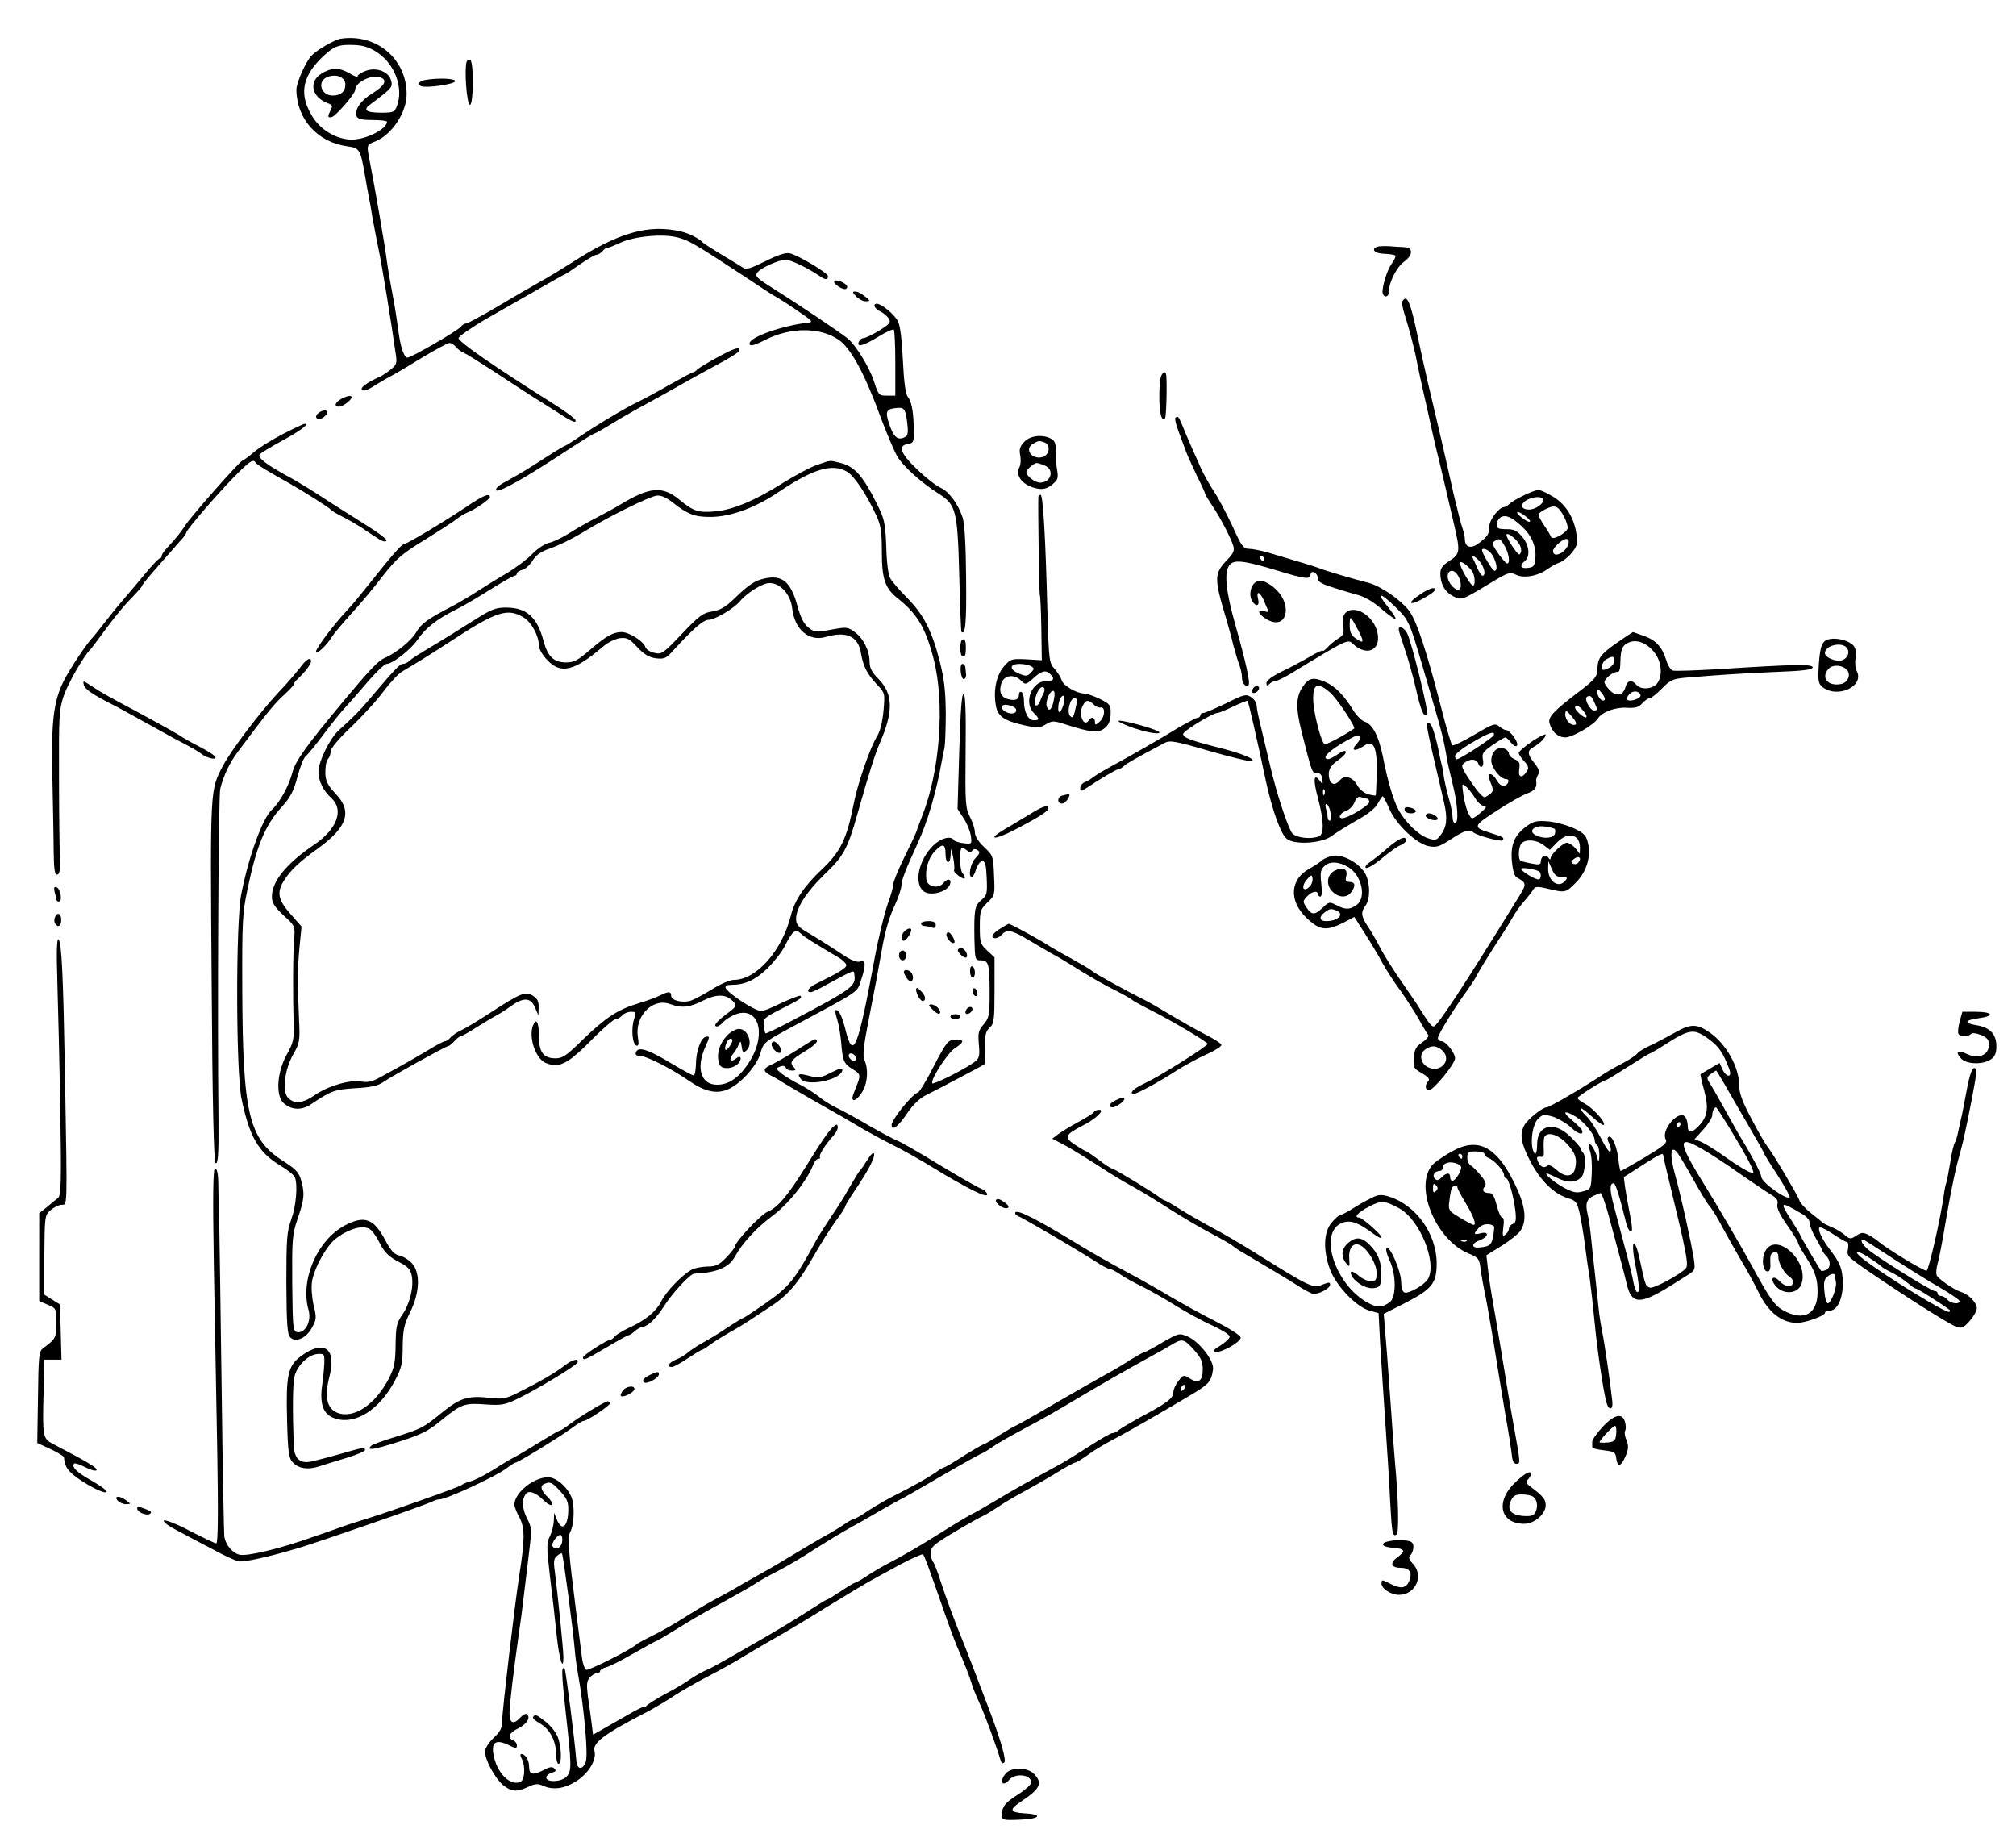 <?xml version="1.0" standalone="no"?>
<!DOCTYPE svg PUBLIC "-//W3C//DTD SVG 20010904//EN"
 "http://www.w3.org/TR/2001/REC-SVG-20010904/DTD/svg10.dtd">
<svg version="1.0" xmlns="http://www.w3.org/2000/svg"
 width="823pt" height="752pt" viewBox="0 0 823 752"
 preserveAspectRatio="xMidYMid meet">
<g transform="translate(0,752) scale(0.1,-0.1)"
fill="#000000" stroke="none">
<path d="M1391 7362 c-24 -4 -95 -44 -118 -68 -24 -23 -63 -112 -63 -140 1
-120 86 -214 206 -231 52 -7 55 -12 73 -113 6 -36 13 -76 16 -90 3 -14 10 -52
15 -85 6 -33 17 -91 25 -130 14 -63 53 -306 70 -426 7 -44 5 -48 -27 -73 -19
-14 -38 -26 -41 -26 -3 0 -22 -10 -42 -21 -23 -14 -33 -25 -27 -31 6 -6 26 1
53 19 24 15 55 33 69 40 14 7 69 40 123 73 55 33 105 60 112 60 7 0 19 -7 26
-16 7 -9 22 -20 34 -25 11 -5 61 -36 110 -68 50 -33 121 -79 158 -103 38 -24
79 -50 92 -58 79 -51 95 -59 95 -47 0 7 -43 39 -96 72 -240 151 -384 251 -382
265 2 8 57 46 123 84 241 138 308 176 311 176 2 0 29 18 60 40 32 22 63 40 69
40 7 0 18 7 25 15 6 8 15 14 18 13 4 -1 28 9 54 21 59 27 176 38 237 21 44
-12 67 -25 271 -159 63 -42 118 -78 123 -80 5 -2 44 -26 86 -55 65 -44 73 -51
51 -53 -106 -12 -240 -59 -240 -85 0 -13 15 -10 67 16 102 51 223 51 298 -2
48 -33 106 -139 170 -315 24 -64 54 -135 67 -158 23 -41 95 -106 171 -155 70
-44 76 -68 83 -332 3 -125 7 -229 9 -231 16 -16 21 37 19 217 -1 138 -6 223
-14 249 -19 57 -56 106 -90 122 -17 7 -61 41 -97 76 -68 65 -79 97 -35 103 23
4 25 10 22 77 -2 62 -10 98 -24 115 -9 10 -16 61 -20 148 -4 83 -11 143 -20
160 -14 28 -67 72 -86 72 -19 0 -10 -20 13 -31 13 -6 28 -19 35 -29 10 -16 5
-22 -38 -49 -28 -17 -57 -31 -64 -31 -8 0 -16 -7 -20 -15 -9 -24 16 -18 79 20
32 20 61 33 64 29 3 -3 6 -65 6 -137 l0 -132 -34 0 c-33 0 -35 2 -53 58 -18
57 -75 149 -107 175 -41 32 -202 140 -321 215 -53 34 -59 41 -48 55 17 20 87
51 115 52 20 0 89 -33 138 -66 24 -17 35 -18 35 -1 -1 13 -119 84 -156 93 -16
4 -49 -7 -99 -32 -63 -31 -79 -36 -93 -26 -9 6 -48 30 -87 53 -38 23 -72 45
-75 48 -13 16 -58 39 -90 46 -133 31 -256 -4 -450 -130 -36 -23 -92 -57 -125
-75 -33 -19 -112 -64 -175 -102 -63 -37 -120 -68 -126 -68 -6 0 -17 -6 -23
-14 -15 -18 -203 -126 -218 -126 -14 0 -30 49 -38 120 -4 30 -13 89 -21 130
-8 41 -19 104 -24 140 -8 65 -50 307 -70 409 -14 72 -15 69 25 85 66 28 125
118 125 191 0 145 -124 249 -269 227z m152 -58 c71 -49 105 -146 77 -218 -9
-24 -15 -26 -64 -26 -64 0 -77 12 -40 37 14 10 40 30 57 44 28 24 30 30 22 55
-13 35 -64 51 -106 33 -16 -6 -29 -15 -29 -20 0 -5 -15 0 -32 11 -18 11 -44
20 -58 20 -14 0 -40 -9 -57 -20 -54 -33 -41 -96 24 -121 20 -7 22 -12 13 -28
-13 -26 -13 -33 4 -29 17 4 96 95 96 111 0 30 65 63 100 52 33 -10 23 -33 -28
-65 -50 -30 -76 -68 -66 -95 5 -11 22 -15 65 -15 32 0 59 -3 59 -7 -1 -30 -84
-72 -143 -73 -58 0 -122 35 -157 87 -59 90 -50 164 29 243 53 52 71 60 144 56
34 -2 61 -12 90 -32z m-133 -129 c0 -29 -19 -45 -52 -45 -49 0 -65 60 -20 76
36 14 72 -2 72 -31z m2293 -1375 c5 -39 4 -56 -5 -62 -28 -17 -46 -7 -62 35
-23 60 -21 75 12 80 43 6 47 3 55 -53z"/>
<path d="M1905 7268 c-10 -29 0 -171 13 -176 15 -5 17 173 2 183 -6 3 -12 0
-15 -7z"/>
<path d="M1733 7193 c-24 -5 -31 -19 -13 -25 24 -8 134 8 138 20 4 12 -72 15
-125 5z"/>
<path d="M5623 6513 c-28 -10 -11 -28 28 -29 22 -1 42 -4 45 -7 3 -3 -3 -18
-15 -34 -21 -29 -44 -111 -35 -125 10 -15 24 -8 24 12 0 37 32 100 61 121 38
27 39 59 2 60 -16 1 -44 2 -63 4 -19 1 -41 0 -47 -2z"/>
<path d="M3406 6373 c-7 -8 25 -32 42 -33 8 0 12 5 10 12 -5 13 -43 29 -52 21z"/>
<path d="M3495 6310 c10 -11 28 -20 39 -20 20 1 20 1 -3 20 -13 11 -30 20 -39
20 -13 0 -12 -3 3 -20z"/>
<path d="M5725 6290 c-3 -5 1 -29 9 -53 16 -49 42 -147 50 -192 3 -16 19 -93
37 -170 29 -132 36 -163 58 -252 9 -39 29 -121 58 -248 25 -107 23 -116 -19
-144 -29 -18 -38 -31 -38 -52 0 -43 19 -76 53 -93 35 -17 34 -17 156 57 68 41
75 43 100 31 32 -16 91 -5 130 24 15 11 36 22 48 26 12 4 34 21 49 39 22 27
25 37 20 74 -9 67 -41 121 -93 154 -26 16 -54 29 -62 29 -19 0 -102 -40 -119
-57 -7 -7 -17 -13 -22 -13 -20 0 -60 -52 -60 -78 0 -32 -6 -41 -44 -70 -32
-24 -56 -16 -56 19 0 10 -4 28 -9 41 -5 13 -21 75 -36 138 -39 176 -81 355
-105 455 -12 50 -30 133 -41 185 -31 149 -45 181 -64 150z m558 -835 c-10 -8
-28 -15 -40 -15 -48 0 -34 38 18 49 40 8 52 -12 22 -34z m103 -46 c8 -16 14
-35 14 -43 0 -19 -62 -54 -68 -38 -2 6 -14 27 -28 47 -13 20 -24 40 -24 44 0
5 15 16 32 24 37 18 50 12 74 -34z m-155 1 c13 -10 19 -19 13 -20 -7 0 -22 9
-35 20 -13 10 -19 19 -13 20 7 0 22 -9 35 -20z m-18 -39 c39 -36 59 -82 55
-127 -3 -34 -6 -39 -30 -42 -31 -4 -36 9 -13 28 23 19 18 65 -11 99 -21 25
-33 31 -65 31 -32 0 -39 3 -39 20 0 10 8 23 17 29 21 11 45 0 86 -38z m-26
-53 c22 -21 30 -48 16 -61 -5 -6 -53 65 -53 79 0 10 16 2 37 -18z m-44 -27
c17 -30 23 -71 10 -71 -5 0 -21 19 -37 41 -23 33 -26 43 -15 50 21 13 23 12
42 -20z m260 9 c-10 -36 -63 -61 -63 -29 0 14 38 49 54 49 9 0 12 -7 9 -20z
m-327 -28 c26 -17 45 -82 25 -82 -8 0 -51 72 -51 85 0 7 13 6 26 -3z m-35 -44
c19 -23 26 -58 11 -58 -4 0 -14 15 -22 33 -7 17 -15 35 -18 40 -9 16 11 6 29
-15z m-33 -37 c13 -16 17 -61 5 -61 -10 0 -53 75 -53 91 0 13 25 -3 48 -30z
m-61 -13 c16 -20 22 -57 11 -64 -15 -9 -48 27 -48 53 0 25 21 31 37 11z"/>
<path d="M2928 6061 c-37 -20 -73 -42 -80 -48 -6 -7 -15 -13 -19 -13 -4 0 -45
-22 -91 -48 -46 -26 -105 -59 -133 -72 -56 -27 -176 -99 -247 -148 -26 -17
-49 -32 -52 -32 -2 0 -38 -21 -78 -47 -74 -48 -100 -64 -171 -103 -21 -11 -35
-25 -32 -31 9 -13 125 53 315 179 44 28 83 52 86 52 3 0 39 20 79 45 41 25
103 60 137 78 35 19 94 52 131 73 37 21 107 60 154 85 48 25 89 51 91 57 6 19
-19 12 -90 -27z"/>
<path d="M4737 5973 c-3 -16 -5 -56 -4 -90 2 -58 10 -83 23 -71 5 5 9 135 5
176 -2 23 -19 12 -24 -15z"/>
<path d="M1397 5894 c-29 -16 -36 -34 -13 -34 19 0 61 36 50 42 -5 4 -21 0
-37 -8z"/>
<path d="M1307 5839 c-20 -12 -23 -29 -3 -29 17 0 40 26 29 33 -5 3 -16 1 -26
-4z"/>
<path d="M4798 5814 c-3 -3 3 -29 14 -57 11 -29 24 -65 30 -81 6 -16 26 -60
44 -98 19 -37 34 -71 34 -74 0 -3 13 -24 28 -47 33 -48 76 -131 87 -166 5 -18
0 -30 -24 -55 -55 -57 -55 -75 -7 -236 9 -30 23 -80 30 -110 8 -30 19 -68 25
-83 6 -16 11 -39 11 -52 0 -24 16 -42 27 -31 8 8 -11 93 -54 246 -39 137 -47
217 -23 244 18 23 58 18 195 -23 113 -35 135 -37 135 -16 0 9 6 12 15 9 8 -4
15 -14 15 -25 0 -14 16 -23 68 -39 37 -12 74 -23 82 -25 39 -9 71 -27 115 -65
26 -22 50 -39 52 -36 3 3 -12 25 -32 50 -50 61 -30 59 33 -3 53 -52 56 -58
111 -246 16 -55 39 -134 51 -175 26 -88 36 -132 44 -180 2 -19 14 -71 25 -115
22 -86 27 -165 11 -165 -5 0 -10 10 -10 23 0 13 -6 46 -14 73 -8 27 -17 67
-21 89 -3 22 -7 47 -10 55 -2 8 -6 26 -9 40 -10 57 -29 121 -38 126 -22 14
-23 21 57 -321 15 -67 12 -99 -14 -134 -16 -21 -21 -23 -53 -12 -37 12 -93 67
-119 116 -21 39 -45 120 -64 219 -17 83 -42 131 -76 141 -11 4 -32 25 -46 48
-38 61 -73 96 -112 113 -49 21 -67 18 -91 -17 -29 -39 -31 -87 -8 -179 45
-179 44 -175 64 -175 13 0 20 -8 22 -25 3 -24 3 -24 -11 -6 -24 32 -27 3 -6
-74 24 -91 25 -146 3 -154 -33 -13 -91 -6 -108 12 -17 20 -64 161 -91 277 -9
39 -25 105 -35 148 -11 43 -20 86 -20 97 0 11 -10 26 -22 34 -21 14 -29 12
-103 -25 -44 -21 -86 -39 -92 -39 -7 0 -13 -4 -13 -10 0 -5 -5 -10 -11 -10 -6
0 -43 -20 -83 -43 -64 -40 -185 -109 -291 -167 -22 -12 -47 -28 -55 -34 -8 -7
-23 -16 -32 -19 -10 -4 -18 -14 -18 -23 0 -15 2 -15 23 -2 60 40 125 78 132
78 5 0 16 6 24 14 14 12 39 26 166 94 21 11 44 7 181 -33 87 -25 165 -44 173
-42 24 6 -42 33 -140 57 -106 27 -139 39 -139 54 0 12 121 86 140 86 6 0 36
12 66 27 30 14 56 24 57 22 4 -4 39 -158 73 -319 28 -130 64 -230 90 -246 36
-24 144 -15 181 14 16 12 61 40 101 63 46 25 78 51 87 70 9 16 18 29 20 29 2
0 14 -22 26 -50 28 -65 112 -145 162 -154 32 -6 44 -2 91 29 52 34 76 42 90
28 13 -13 116 -41 121 -33 7 11 1 14 -50 30 -74 23 -72 28 24 90 49 32 105 64
125 71 32 12 42 25 37 52 -1 4 3 16 8 25 7 12 3 25 -15 47 -29 36 -30 51 -5
65 25 13 51 39 51 51 0 5 -25 -7 -55 -27 -30 -20 -55 -42 -55 -47 0 -6 10 -21
22 -34 17 -18 20 -28 12 -40 -20 -32 -37 -28 -32 7 4 26 1 33 -19 41 -12 5
-23 15 -23 23 0 8 -10 18 -21 21 -27 9 -51 -15 -51 -50 0 -28 37 -75 60 -75
18 0 10 -24 -9 -28 -9 -1 -21 9 -29 23 -7 14 -19 25 -26 25 -10 0 -10 -7 1
-34 15 -35 13 -40 -22 -60 -7 -4 -29 20 -57 61 -41 61 -43 68 -28 79 23 18 49
17 56 -1 10 -27 26 -16 20 14 -5 25 -1 32 39 60 25 17 49 31 52 31 4 0 15 -10
24 -22 11 -13 20 -17 24 -11 8 12 -29 63 -45 63 -6 0 -19 7 -28 15 -16 14 -25
11 -101 -34 -46 -27 -87 -47 -91 -43 -3 4 -21 62 -38 128 -65 255 -107 382
-139 423 -35 44 -115 99 -164 112 -57 14 -181 51 -202 60 -19 7 -84 27 -206
63 -31 9 -67 16 -81 16 -22 0 -30 11 -67 93 -24 50 -57 115 -76 142 -18 28
-42 70 -53 95 -11 25 -29 65 -40 90 -11 25 -27 62 -35 83 -16 38 -19 41 -29
31z m362 -574 c0 -5 -2 -10 -4 -10 -3 0 -8 5 -11 10 -3 6 -1 10 4 10 6 0 11
-4 11 -10z m269 -546 c27 -22 107 -143 99 -148 -42 -29 -113 -66 -120 -64 -14
5 -47 132 -47 184 -1 63 18 71 68 28z m669 -175 c-4 -11 -136 -97 -150 -98 -5
-1 -8 5 -8 13 0 8 30 32 68 54 69 41 97 51 90 31z m-545 -6 c4 -3 -3 -17 -15
-30 -26 -28 -6 -32 31 -7 40 28 55 -8 51 -126 -1 -41 -3 -76 -4 -77 -1 -1 -15
1 -31 5 -17 5 -36 21 -45 38 -19 33 -51 42 -70 19 -17 -21 -37 -19 -43 5 -8
33 2 54 38 79 19 13 32 28 29 33 -3 5 -15 2 -27 -7 -32 -22 -47 -28 -54 -21
-10 9 19 35 74 67 55 31 57 31 66 22z m468 -249 c11 -19 28 -34 37 -34 13 -1
10 -7 -11 -25 -15 -14 -32 -25 -36 -25 -12 0 -29 43 -37 96 -6 45 -6 48 9 35
9 -7 26 -28 38 -47z m-614 14 c-3 -8 -6 -5 -6 6 -1 11 2 17 5 13 3 -3 4 -12 1
-19z m174 -18 c5 0 9 -6 9 -14 0 -13 -88 -66 -110 -66 -20 0 -10 21 15 30 14
5 30 21 35 36 7 18 15 24 26 20 9 -3 20 -6 25 -6z m-149 -60 c3 -16 1 -30 -4
-30 -4 0 -8 6 -8 13 0 6 -3 23 -7 36 -4 16 -2 22 4 18 6 -4 13 -20 15 -37z"/>
<path d="M1156 5749 c-44 -23 -98 -56 -120 -75 -22 -19 -43 -34 -46 -34 -9 0
-211 -228 -234 -265 -18 -28 -35 -49 -78 -96 -10 -10 -18 -23 -18 -29 0 -5 -4
-10 -9 -10 -4 0 -35 -32 -67 -72 -33 -39 -71 -85 -86 -102 -15 -17 -47 -56
-70 -86 -23 -30 -45 -57 -48 -60 -22 -21 -94 -128 -119 -178 -43 -84 -53 -171
-47 -404 2 -106 5 -237 5 -290 1 -75 4 -98 14 -98 10 0 13 17 11 68 -1 37 -3
187 -3 334 -1 249 0 271 20 330 18 52 86 169 109 188 3 3 30 39 60 80 30 41
75 97 102 124 26 27 48 51 48 55 0 3 15 22 33 43 17 20 52 60 77 88 25 29 51
58 58 66 6 7 12 16 12 19 0 13 150 185 219 252 46 44 56 49 65 34 5 -8 53 -37
141 -86 51 -29 161 -98 165 -105 3 -4 25 -18 50 -30 24 -12 58 -32 75 -43 75
-51 85 -57 96 -57 21 0 -8 24 -88 74 -43 27 -100 63 -128 81 -27 18 -70 45
-95 61 -25 15 -61 37 -80 47 -89 48 -130 79 -120 92 5 6 46 31 90 55 74 40
115 70 94 70 -5 0 -45 -19 -88 -41z"/>
<path d="M4181 5716 c-18 -19 -21 -31 -16 -55 3 -17 2 -38 -3 -47 -20 -37 15
-78 76 -89 21 -3 38 1 57 17 23 18 26 26 21 57 -4 20 -6 55 -6 78 1 32 -4 44
-19 52 -35 19 -86 13 -110 -13z m83 -2 c27 -10 20 -53 -9 -60 -44 -11 -75 34
-37 55 20 12 25 13 46 5z m0 -94 c42 -16 28 -70 -18 -70 -21 0 -56 27 -56 43
0 10 30 36 42 37 4 0 18 -4 32 -10z"/>
<path d="M3335 5622 c-27 -9 -90 -43 -140 -74 -110 -70 -203 -109 -273 -115
-71 -7 -91 0 -148 47 -70 58 -122 53 -244 -21 -19 -12 -62 -35 -95 -52 -33
-17 -84 -46 -112 -64 -29 -18 -66 -36 -83 -39 -16 -4 -47 -24 -67 -45 -21 -22
-69 -58 -108 -81 -38 -22 -92 -56 -120 -74 -27 -18 -72 -44 -100 -59 -99 -51
-127 -72 -146 -106 -20 -34 -81 -84 -129 -105 -26 -11 -62 -49 -167 -175 -154
-185 -196 -244 -209 -291 -14 -55 -52 -124 -83 -152 -39 -35 -96 -192 -126
-346 -23 -114 -22 -725 1 -835 32 -154 69 -218 154 -270 32 -19 61 -42 64 -51
12 -32 5 -117 -15 -172 -18 -51 -20 -78 -20 -262 1 -166 4 -207 16 -219 22
-23 66 -3 89 40 18 33 19 41 6 92 -7 33 -10 73 -6 97 7 44 44 118 80 158 28
32 89 62 124 62 33 0 44 -11 77 -73 16 -30 36 -49 71 -67 39 -20 50 -31 55
-58 9 -45 -8 -115 -39 -159 -23 -34 -26 -48 -27 -123 -1 -72 -5 -93 -28 -138
-57 -108 -145 -166 -212 -138 -41 18 -51 66 -30 147 30 116 -23 153 -118 82
-52 -39 -60 -78 -55 -260 3 -127 7 -155 22 -171 24 -27 64 -33 111 -17 22 7
73 23 113 35 39 12 72 26 72 31 0 13 -4 12 -105 -17 -49 -14 -104 -28 -121
-31 -42 -7 -64 17 -65 70 -5 142 -4 247 3 277 10 45 56 90 94 93 28 2 29 0 28
-38 -1 -22 -5 -63 -9 -91 -11 -78 6 -121 56 -135 82 -25 179 38 241 155 28 53
32 71 32 141 1 68 6 89 31 140 39 79 42 161 6 199 -13 14 -36 28 -51 31 -21 5
-35 20 -59 66 -46 85 -83 98 -161 58 -115 -60 -186 -224 -150 -348 12 -43 -13
-93 -45 -89 -19 3 -20 11 -22 198 -1 182 0 200 22 265 27 78 30 103 14 158 -8
30 -22 45 -72 77 -142 90 -166 192 -168 702 -1 274 1 313 21 406 37 179 72
263 140 338 36 40 49 65 64 122 10 39 25 77 33 84 9 7 43 49 76 93 33 44 73
94 89 110 16 17 56 63 90 103 34 39 68 72 76 72 25 0 101 60 129 102 30 44 78
82 153 119 25 12 87 48 139 81 51 32 97 58 102 58 5 0 9 4 9 9 0 5 10 12 23
15 12 3 31 21 42 39 15 23 34 36 72 49 28 9 86 37 129 63 109 67 274 148 305
152 18 2 40 -8 65 -28 61 -48 89 -59 153 -59 82 0 182 36 277 100 144 97 222
120 283 84 28 -17 78 -91 118 -177 19 -41 23 -66 23 -150 0 -109 13 -148 63
-188 82 -65 115 -121 148 -247 47 -183 27 -460 -48 -647 -8 -22 -19 -49 -22
-60 -4 -11 -27 -60 -51 -108 -24 -49 -43 -96 -43 -105 1 -9 -10 -46 -23 -82
-13 -36 -38 -137 -54 -225 -68 -367 -87 -415 -118 -290 -8 33 -20 67 -28 75
-16 17 -18 5 -5 -36 5 -16 12 -56 15 -89 6 -77 11 -87 46 -109 34 -20 35 -24
15 -73 -8 -19 -15 -39 -15 -44 0 -20 21 -7 40 24 22 35 26 93 9 130 -8 19 -4
57 20 178 17 85 39 204 50 266 12 73 30 136 50 179 17 36 31 77 31 90 0 21 17
64 65 169 42 90 79 218 101 345 2 14 7 36 10 48 2 13 5 76 5 140 -1 91 -6 139
-25 214 -33 127 -66 190 -135 260 -31 31 -62 67 -68 80 -7 13 -14 70 -15 128
-4 97 -7 111 -40 177 -54 108 -89 148 -142 162 -53 13 -40 14 -101 -7z m159
-2417 c3 -9 0 -15 -8 -15 -8 0 -16 7 -20 15 -3 9 0 15 8 15 8 0 16 -7 20 -15z"/>
<path d="M1905 5452 c-91 -61 -243 -152 -254 -152 -10 0 -52 -47 -141 -160
-36 -45 -76 -94 -90 -108 -50 -52 -130 -157 -130 -172 0 -16 47 29 66 62 5 9
41 52 79 94 39 42 97 112 130 156 53 67 75 87 165 142 58 36 117 74 131 85 15
12 35 24 45 28 30 11 94 55 94 64 0 18 -27 7 -95 -39z"/>
<path d="M4239 5493 c-2 -34 3 -397 6 -402 2 -4 5 -65 6 -136 l2 -130 -34 2
c-91 6 -93 5 -121 -28 -31 -36 -43 -97 -33 -156 7 -47 33 -65 118 -84 51 -11
62 -11 86 4 27 16 32 16 87 -2 98 -31 128 -34 154 -13 16 13 23 30 24 57 1 37
-2 41 -44 62 -25 12 -53 22 -63 22 -33 1 -86 32 -93 54 -3 12 -17 33 -29 47
-22 24 -23 34 -29 230 -8 313 -18 480 -28 480 -4 0 -8 -3 -9 -7z m-29 -693
c13 -8 13 -11 -2 -26 -14 -15 -21 -15 -47 -4 -42 17 -41 40 2 40 17 0 39 -5
47 -10z m78 -32 c19 -19 14 -28 -17 -28 -59 0 -93 -88 -51 -130 25 -25 25 -30
0 -30 -23 0 -40 34 -40 80 0 16 -4 32 -10 35 -5 3 -10 -1 -10 -9 0 -21 -15
-28 -44 -20 -30 7 -40 32 -27 68 13 31 52 35 79 8 18 -18 20 -18 51 10 34 31
51 34 69 16z m-27 -76 c-5 -9 -12 -25 -15 -34 -3 -10 -10 -18 -16 -18 -12 0
-3 48 13 67 13 18 28 5 18 -15z m42 -24 c-7 -42 -20 -57 -29 -34 -8 20 10 66
26 66 5 0 7 -14 3 -32z m41 -15 c-9 -37 -24 -53 -24 -26 0 28 10 53 21 53 5 0
6 -12 3 -27z m50 -10 c-11 -52 -14 -57 -25 -46 -15 15 -1 73 17 73 10 0 13 -7
8 -27z m70 2 c8 -9 21 -14 28 -13 21 5 20 -37 -2 -57 -18 -16 -20 -16 -20 -2
0 19 -15 23 -25 7 -20 -32 -44 24 -25 59 13 25 23 26 44 6z m-318 -17 c10 -16
-10 -26 -33 -17 -32 12 -30 38 2 31 14 -2 28 -9 31 -14z"/>
<path d="M3123 5159 c-40 -8 -65 -24 -126 -83 -36 -35 -58 -47 -90 -52 -36 -5
-53 -17 -123 -91 -76 -80 -83 -85 -112 -78 -17 3 -34 14 -37 23 -7 24 -67 62
-97 62 -35 0 -64 -16 -132 -75 -50 -43 -64 -49 -99 -49 -48 2 -71 25 -88 87
-26 99 -70 137 -154 137 -43 0 -61 -8 -135 -55 -47 -30 -112 -70 -145 -90 -88
-53 -98 -59 -113 -72 -7 -7 -19 -13 -27 -13 -13 0 -36 -25 -130 -136 -48 -57
-70 -79 -132 -135 -36 -32 -83 -128 -83 -169 0 -38 19 -77 54 -109 51 -48 21
-126 -70 -188 -116 -79 -174 -150 -174 -214 0 -24 11 -41 47 -75 47 -43 48
-44 44 -96 -5 -58 -6 -231 -2 -345 2 -65 -1 -79 -29 -129 -39 -71 -45 -163
-14 -195 31 -30 74 -33 113 -7 85 57 96 60 181 66 62 3 93 10 113 24 34 24
258 148 267 148 4 0 15 9 25 20 10 11 21 20 26 20 4 0 36 18 70 40 35 22 71
43 79 47 8 4 33 19 54 35 53 38 82 37 100 -4 l14 -33 1 32 c1 24 -5 37 -23 48
-30 20 -50 12 -176 -70 -47 -31 -99 -62 -116 -70 -17 -7 -36 -21 -44 -29 -7
-9 -17 -16 -22 -16 -6 0 -35 -15 -66 -34 -53 -32 -114 -67 -205 -116 -27 -15
-47 -19 -71 -15 -45 9 -135 -17 -189 -54 -52 -36 -86 -39 -112 -11 -24 27 -13
114 23 178 25 43 27 54 23 137 -7 152 -6 217 2 301 l8 82 -45 51 c-51 58 -57
88 -27 136 25 41 64 78 141 133 119 87 139 150 70 222 -38 40 -46 61 -40 115
1 11 6 24 11 30 5 5 9 18 9 29 0 11 34 52 83 98 45 43 105 108 132 145 28 37
62 74 77 82 71 42 130 79 208 130 176 115 223 130 287 91 33 -20 63 -75 63
-116 0 -12 15 -39 34 -58 55 -59 110 -46 227 54 19 17 50 32 69 35 29 3 39 -1
71 -36 28 -30 48 -42 76 -46 33 -4 42 -1 68 28 87 95 126 129 148 129 25 0
103 46 127 75 29 35 93 75 121 75 45 0 86 -46 93 -102 9 -87 68 -138 137 -118
85 25 133 3 144 -67 9 -53 24 -82 63 -125 35 -37 35 -37 29 -108 -4 -43 -13
-83 -25 -103 -30 -48 -81 -196 -97 -279 -28 -143 -54 -195 -129 -266 -72 -68
-112 -127 -127 -188 -36 -145 -141 -264 -234 -264 -16 0 -56 -18 -91 -40 -34
-21 -74 -42 -88 -46 -35 -8 -76 3 -76 21 0 19 -11 19 -47 1 -15 -8 -55 -22
-88 -32 -83 -25 -133 -58 -225 -147 -67 -66 -83 -77 -112 -77 -50 0 -68 25
-68 93 0 55 -11 74 -24 41 -19 -48 11 -136 52 -153 55 -23 90 -5 194 101 43
43 84 78 92 78 7 0 19 7 26 15 7 8 23 15 36 15 21 0 22 -2 13 -29 -13 -37 -8
-103 9 -109 9 -3 11 6 6 35 -13 85 59 160 130 135 49 -18 81 -15 137 14 56 28
95 26 123 -5 15 -16 13 -20 -29 -51 -42 -32 -56 -50 -37 -50 5 0 17 9 27 20 9
10 33 24 52 31 88 29 122 -77 58 -186 -36 -61 -77 -96 -123 -102 -77 -10 -105
60 -62 155 18 40 18 43 2 40 -21 -4 -41 -59 -41 -115 -1 -24 -5 -43 -9 -43 -5
0 -46 22 -91 49 -94 57 -135 70 -144 47 -5 -11 0 -16 15 -16 26 0 127 -51 198
-100 66 -46 114 -57 161 -37 52 22 118 95 133 147 12 43 17 47 107 96 309 166
286 150 304 203 21 62 20 84 -4 76 -12 -4 -35 5 -63 23 -51 34 -109 71 -160
101 -30 18 -38 29 -38 51 0 43 42 109 115 180 80 76 95 105 135 246 48 170 72
245 93 294 55 127 53 198 -7 259 -27 27 -36 45 -36 70 0 45 -26 97 -62 122
-27 20 -33 20 -94 9 -61 -12 -68 -11 -92 7 -20 15 -33 40 -47 91 -27 98 -62
126 -132 111z m149 -1452 c12 -12 52 -37 147 -93 20 -11 36 -27 36 -34 0 -12
-36 -33 -122 -75 -31 -14 -45 -35 -23 -35 5 0 36 14 67 32 117 63 108 60 111
38 7 -45 -9 -57 -256 -187 -57 -30 -105 -53 -107 -51 -2 2 -5 16 -7 32 -3 28
2 32 70 67 78 39 88 46 80 54 -3 3 -39 -11 -82 -31 -74 -35 -77 -36 -109 -20
-47 23 -110 69 -115 84 -2 8 6 12 25 12 54 0 97 20 146 67 27 27 58 66 69 88
35 68 45 76 70 52z"/>
<path d="M5124 5142 c-18 -12 -26 -50 -14 -72 15 -29 34 -25 26 5 -9 36 7 31
24 -7 7 -18 15 -37 18 -42 2 -4 -5 -5 -17 -1 -29 9 -27 -9 4 -29 93 -61 119
67 26 133 -31 22 -49 26 -67 13z"/>
<path d="M5798 5094 c-56 -36 -46 -50 12 -17 49 27 63 44 38 42 -7 0 -30 -11
-50 -25z"/>
<path d="M5490 5015 c-8 -9 -10 -29 -7 -50 5 -31 2 -38 -21 -52 -15 -10 -35
-26 -44 -37 -10 -10 -18 -16 -18 -12 0 3 -24 -7 -52 -24 -29 -17 -81 -45 -115
-61 -39 -19 -63 -37 -63 -47 0 -12 3 -13 12 -4 7 7 18 12 24 12 7 0 34 13 61
29 240 146 235 143 257 122 55 -51 113 -26 100 43 -13 73 -98 124 -134 81z
m55 -68 c26 -50 23 -57 -13 -31 -16 11 -22 25 -22 51 0 43 2 42 35 -20z"/>
<path d="M5710 4951 c0 -6 11 -40 24 -78 13 -37 34 -111 46 -163 21 -93 33
-120 46 -107 8 8 -65 305 -83 335 -14 22 -33 30 -33 13z"/>
<path d="M6599 4895 c-68 -48 -77 -62 -78 -111 -1 -26 -12 -39 -72 -85 -108
-82 -131 -107 -123 -132 10 -36 35 -57 65 -57 28 0 117 52 132 77 16 26 71 47
117 44 36 -2 50 2 64 18 11 12 24 21 31 21 6 0 28 18 49 39 35 36 45 40 100
45 131 11 207 16 359 23 115 4 157 9 157 19 0 14 -81 12 -377 -7 -100 -6 -188
-9 -195 -6 -8 3 -20 22 -26 43 -17 54 -43 82 -93 99 -23 8 -42 15 -43 15 -1 0
-31 -20 -67 -45z m156 -40 c30 -38 33 -99 8 -127 -20 -22 -66 -24 -83 -3 -18
22 -37 18 -44 -9 -9 -34 -35 -41 -63 -15 -12 13 -23 27 -23 34 0 15 37 45 53
42 8 -1 12 13 12 43 1 52 9 68 38 79 32 12 74 -6 102 -44z m-165 -33 c0 -11
-11 -24 -25 -30 -22 -10 -25 -9 -25 8 0 10 8 24 18 29 25 15 32 13 32 -7z
m-42 -161 c-12 -4 -28 17 -28 39 0 10 7 7 20 -10 11 -15 15 -26 8 -29z m149
22 c5 -13 -43 -30 -54 -19 -3 3 0 13 7 21 15 18 41 16 47 -2z m-189 -28 c15
-33 15 -35 -1 -35 -15 0 -39 44 -30 54 12 11 20 6 31 -19z m-45 -36 c10 -11
16 -23 13 -27 -7 -6 -46 27 -46 40 0 14 15 9 33 -13z m-32 -57 c-18 -6 -41 18
-41 42 1 19 3 19 27 -9 16 -18 21 -31 14 -33z"/>
<path d="M7473 4912 c-34 -5 -42 -23 -48 -104 -4 -63 -2 -77 12 -90 60 -52
176 -1 143 63 -6 10 -8 34 -5 52 4 19 1 39 -7 50 -15 20 -63 34 -95 29z m66
-36 c14 -17 5 -43 -19 -51 -24 -8 -70 11 -70 29 0 31 67 48 89 22z m2 -92 c16
-19 2 -51 -25 -56 -54 -11 -84 26 -51 62 17 19 58 16 76 -6z"/>
<path d="M3920 4875 c0 -19 5 -35 10 -35 10 0 13 7 13 35 0 28 -3 35 -13 35
-5 0 -10 -16 -10 -35z"/>
<path d="M1223 4792 c-16 -20 -53 -64 -85 -97 -75 -80 -192 -234 -227 -299
-54 -103 -53 -84 -47 -882 3 -495 9 -740 16 -742 10 -4 13 35 12 168 -5 468 0
1333 7 1360 14 56 39 108 74 154 119 159 148 195 185 228 23 21 42 41 42 46 0
4 8 15 18 23 26 25 52 58 52 69 0 21 -21 9 -47 -28z"/>
<path d="M3922 4778 c2 -18 8 -32 13 -30 6 1 9 9 9 17 -1 8 -2 22 -3 30 0 8
-6 15 -12 15 -6 0 -9 -14 -7 -32z"/>
<path d="M342 4725 c3 -17 33 -38 113 -79 17 -8 71 -38 120 -65 50 -28 108
-60 130 -72 73 -38 105 -56 117 -66 20 -16 58 -26 58 -15 0 6 -28 25 -62 42
-35 18 -74 40 -88 50 -14 9 -86 49 -160 89 -139 74 -155 83 -203 115 -28 18
-29 18 -25 1z"/>
<path d="M5115 4709 c-4 -6 -5 -13 -2 -16 7 -7 27 6 27 18 0 12 -17 12 -25 -2z"/>
<path d="M3916 4454 l-7 -236 24 -37 c14 -20 27 -52 30 -71 5 -36 5 -36 -29
-32 -19 2 -37 8 -40 13 -12 19 -54 8 -85 -23 -57 -57 -78 -148 -42 -183 28
-29 113 -3 113 34 0 16 -16 13 -30 -5 -20 -23 -64 -14 -68 15 -6 40 7 87 33
115 33 35 45 33 45 -9 0 -44 20 -46 21 -2 1 29 2 28 10 -12 5 -24 6 -47 4 -52
-6 -8 36 -41 43 -34 3 2 -1 12 -9 21 -11 14 -14 92 -3 103 2 2 11 -2 20 -9 11
-10 17 -11 23 -2 4 7 12 8 21 2 12 -7 11 -13 -8 -33 -21 -22 -31 -77 -14 -77
4 0 12 15 17 33 6 17 17 32 25 32 12 0 16 -16 18 -69 3 -64 1 -71 -22 -90 -27
-23 -30 -38 -28 -163 2 -80 3 -83 26 -83 32 0 36 -15 36 -132 0 -92 -2 -103
-24 -129 -22 -25 -24 -36 -20 -82 4 -43 2 -56 -13 -68 -28 -25 -172 -98 -177
-91 -9 14 63 125 93 144 39 25 39 36 0 34 -29 -1 -35 -9 -86 -106 -29 -58 -59
-107 -65 -109 -25 -8 -108 -111 -108 -133 0 -28 29 -5 67 53 19 28 48 56 70
67 64 32 238 124 242 128 3 3 4 33 3 68 -2 52 2 66 18 81 18 16 20 31 20 153
l0 134 -30 28 c-28 26 -30 33 -30 97 0 64 2 71 31 99 30 28 31 31 27 110 -3
79 -4 82 -40 116 -24 22 -38 45 -38 60 0 13 -9 42 -20 63 -19 37 -20 56 -18
269 2 158 -1 231 -8 233 -8 3 -13 -70 -18 -233z"/>
<path d="M4590 4563 c54 -24 134 -43 143 -34 4 4 -28 17 -71 29 -91 25 -123
27 -72 5z"/>
<path d="M4338 4273 c-22 -5 -24 -33 -3 -33 8 0 19 9 25 20 11 20 9 21 -22 13z"/>
<path d="M4200 4194 c-30 -18 -74 -45 -97 -58 -76 -45 -46 -47 40 -3 99 52
137 76 137 88 0 16 -24 8 -80 -27z"/>
<path d="M5736 4223 c-3 -3 -3 -10 0 -14 7 -12 44 -12 44 0 0 10 -36 21 -44
14z"/>
<path d="M5820 4191 c0 -12 39 -25 48 -16 7 7 -17 25 -35 25 -7 0 -13 -4 -13
-9z"/>
<path d="M6233 4148 c-50 -36 -67 -75 -61 -143 3 -34 10 -61 19 -66 44 -26 44
-24 -2 -98 -213 -345 -322 -511 -336 -511 -10 0 -20 13 -68 90 -5 8 -35 51
-65 95 -31 44 -69 105 -85 135 -15 30 -39 71 -52 90 -27 40 -28 57 -8 84 19
26 19 89 0 127 -23 44 -90 82 -132 76 -18 -3 -39 -12 -46 -19 -8 -7 -30 -22
-50 -33 -81 -43 -87 -132 -13 -202 53 -51 81 -54 149 -20 l46 24 42 -66 c23
-36 56 -90 72 -121 17 -30 50 -82 75 -115 24 -34 57 -85 74 -115 16 -30 34
-59 38 -64 5 -5 -5 -18 -23 -30 -26 -18 -33 -29 -35 -64 -3 -39 -1 -44 33 -63
26 -15 33 -25 26 -32 -15 -15 -14 -37 3 -37 18 0 106 107 106 130 0 23 -38 70
-56 70 -8 0 -14 6 -14 13 0 13 65 119 118 192 16 22 37 54 45 71 9 17 38 64
64 105 27 41 61 94 75 119 14 25 37 57 51 72 14 16 30 36 35 45 9 15 16 16 62
5 71 -17 72 -16 112 24 44 43 64 107 51 161 -7 32 -16 42 -56 61 -27 13 -74
26 -105 29 -48 4 -62 1 -89 -19z m114 -12 c3 -3 3 -12 0 -21 -7 -17 -49 -20
-78 -4 -33 17 -4 42 39 35 19 -3 37 -7 39 -10z m91 -38 c7 -7 12 -23 12 -37
l-1 -26 -18 23 c-11 12 -26 22 -34 22 -17 0 -67 -48 -67 -64 0 -6 -4 -5 -9 3
-11 16 -31 6 -31 -16 0 -12 -7 -14 -37 -8 -21 4 -41 9 -45 11 -12 8 -9 59 4
72 18 18 62 14 90 -8 l25 -19 28 29 c30 31 63 38 83 18z m4 -100 c-6 -6 -15
-7 -22 -3 -8 5 -6 11 7 20 20 15 32 0 15 -17z m-937 -18 c55 -34 74 -125 33
-154 -28 -20 -45 -20 -82 -1 -28 15 -31 14 -56 -10 -33 -31 -45 -31 -66 0 -16
24 -16 27 1 45 19 21 45 27 45 10 0 -5 5 -10 10 -10 6 0 8 20 4 53 -5 42 -3
57 11 70 22 23 60 21 100 -3z m871 -40 c22 0 25 -2 14 -15 -27 -33 -70 -3 -70
48 l1 32 14 -32 c11 -26 20 -33 41 -33z m-93 23 c10 -6 9 -33 -2 -33 -15 0
-71 34 -71 43 0 8 55 0 73 -10z m-933 -58 c-7 -8 -16 -15 -21 -15 -15 0 -10
22 9 43 15 17 17 17 20 3 2 -9 -2 -23 -8 -31z m104 -101 c37 -14 10 -44 -40
-44 -28 0 -31 17 -6 36 20 15 25 16 46 8z m436 -574 c38 -38 -10 -92 -61 -66
-30 15 -37 53 -12 71 25 20 50 18 73 -5z"/>
<path d="M5449 3966 c-32 -15 -37 -58 -10 -85 26 -26 59 -27 77 -3 19 25 17
42 -6 42 -16 0 -19 5 -14 24 7 29 -14 39 -47 22z"/>
<path d="M5664 4058 c-27 -24 -61 -50 -74 -59 -13 -9 -19 -18 -14 -22 6 -3 35
14 65 39 30 25 64 50 77 54 12 5 22 14 22 20 0 21 -28 9 -76 -32z"/>
<path d="M223 3879 c4 -13 7 -27 7 -31 0 -5 5 -8 11 -8 15 0 6 53 -10 58 -10
4 -12 -1 -8 -19z"/>
<path d="M224 3775 c-3 -8 -3 -19 1 -25 11 -18 25 -11 25 15 0 27 -17 34 -26
10z"/>
<path d="M3760 3750 c0 -5 6 -10 14 -10 8 0 21 -3 30 -6 11 -4 16 -1 16 10 0
11 -9 16 -30 16 -16 0 -30 -4 -30 -10z"/>
<path d="M4086 3731 c-16 -9 -31 -22 -34 -29 -5 -17 23 -15 38 3 18 21 38 19
90 -11 25 -15 61 -36 80 -47 19 -11 46 -27 60 -34 14 -8 57 -34 95 -58 39 -24
99 -59 135 -76 36 -18 67 -36 70 -39 3 -4 37 -23 75 -42 88 -44 234 -131 235
-139 0 -9 -195 -132 -253 -159 -46 -22 -64 -37 -54 -46 5 -6 95 41 177 94 36
23 93 54 127 69 34 15 61 33 59 38 -1 6 -31 25 -67 43 -35 18 -100 55 -144 81
-44 27 -93 55 -110 63 -61 30 -190 101 -205 113 -13 11 -36 24 -140 82 -14 8
-43 25 -65 39 -45 27 -133 74 -137 73 -2 0 -16 -8 -32 -18z"/>
<path d="M3692 3718 c-14 -14 -16 -38 -2 -38 9 0 30 31 30 44 0 10 -15 7 -28
-6z"/>
<path d="M3865 3710 c-8 -13 21 -48 31 -38 3 4 -1 16 -9 28 -10 15 -17 18 -22
10z"/>
<path d="M234 3515 c3 -99 9 -336 12 -526 5 -284 3 -348 -8 -358 -7 -6 -28
-22 -45 -37 l-33 -26 0 -179 0 -180 35 -15 c34 -14 35 -15 35 -74 0 -61 -3
-66 -54 -103 -17 -13 -19 -30 -21 -200 l-3 -187 54 -25 c30 -14 54 -29 55 -33
3 -34 12 -50 38 -72 45 -37 129 -81 136 -70 3 5 -24 25 -61 46 -61 34 -84 57
-71 70 3 3 23 -4 45 -15 23 -12 43 -17 46 -12 5 8 -30 30 -176 106 -44 23 -45
27 -40 218 l3 127 35 0 35 0 -3 112 -3 113 -32 20 -32 20 0 162 c1 152 2 163
23 181 11 11 32 22 45 24 27 3 26 -43 16 543 -7 389 -13 527 -26 540 -7 7 -9
-47 -5 -170z"/>
<path d="M3910 3641 c0 -11 29 -35 35 -29 10 9 -7 38 -21 38 -8 0 -14 -4 -14
-9z"/>
<path d="M3670 3620 c0 -11 7 -20 15 -20 8 0 15 9 15 20 0 11 -7 20 -15 20 -8
0 -15 -9 -15 -20z"/>
<path d="M3960 3556 c0 -14 5 -26 10 -26 6 0 10 9 10 19 0 11 -4 23 -10 26 -6
4 -10 -5 -10 -19z"/>
<path d="M3690 3552 c0 -5 6 -16 13 -27 16 -20 31 -7 21 19 -6 16 -34 23 -34
8z"/>
<path d="M3740 3479 c0 -8 6 -23 13 -34 11 -13 16 -15 22 -6 4 8 -1 21 -14 34
-16 17 -21 18 -21 6z"/>
<path d="M3970 3476 c0 -8 5 -18 10 -21 6 -3 10 1 10 9 0 8 -4 18 -10 21 -5 3
-10 -1 -10 -9z"/>
<path d="M3808 3398 c12 -12 24 -19 28 -15 10 10 -16 37 -34 37 -13 0 -12 -4
6 -22z"/>
<path d="M3945 3399 c-4 -6 -5 -13 -2 -16 7 -7 27 6 27 18 0 12 -17 12 -25 -2z"/>
<path d="M8000 3350 c-6 -22 -8 -45 -5 -50 8 -13 38 -13 51 -1 5 6 21 4 42 -4
23 -10 32 -20 32 -38 0 -43 -42 -62 -89 -40 -38 19 -51 11 -26 -17 22 -25 90
-27 123 -4 16 11 22 25 22 54 0 48 -26 76 -81 85 -54 9 -49 21 11 29 65 9 55
26 -15 26 l-54 0 -11 -40z"/>
<path d="M3880 3370 c0 -5 9 -10 20 -10 11 0 20 5 20 10 0 6 -9 10 -20 10 -11
0 -20 -4 -20 -10z"/>
<path d="M6834 3303 c-32 -18 -78 -42 -100 -52 -23 -11 -45 -24 -49 -30 -3 -6
-29 -24 -57 -39 -53 -28 -58 -31 -123 -73 -75 -48 -181 -109 -191 -109 -17 0
-78 -49 -91 -73 -20 -37 -15 -71 24 -147 41 -79 97 -134 154 -151 33 -10 37
-16 48 -63 6 -28 16 -85 21 -126 5 -41 14 -104 20 -140 5 -36 14 -117 20 -180
12 -122 35 -275 48 -325 10 -35 28 -31 24 5 -8 75 -33 246 -41 282 -5 24 -12
68 -15 98 -3 30 -10 98 -16 150 -6 52 -13 120 -16 150 -3 30 -9 69 -13 85 -10
42 -4 60 25 74 14 6 26 11 28 11 5 0 21 -46 34 -95 48 -177 61 -227 72 -273
20 -88 54 -89 181 -10 20 13 51 32 68 43 31 19 32 22 26 65 -10 64 -51 252
-76 342 -23 81 -20 124 5 97 8 -8 37 -57 66 -109 29 -52 60 -104 70 -115 10
-11 32 -47 49 -80 18 -33 52 -94 76 -135 25 -41 58 -102 74 -135 40 -82 94
-125 158 -125 33 0 113 29 113 41 0 5 8 9 19 9 31 0 54 47 54 111 -1 60 -10
83 -54 140 -34 44 -53 89 -38 89 6 0 31 -13 56 -30 24 -16 48 -30 53 -30 5 0
7 -13 4 -29 -6 -27 0 -32 79 -87 147 -101 329 -216 359 -228 27 -10 32 -8 59
22 16 18 29 41 29 52 0 22 -33 57 -64 66 -31 10 -94 54 -100 69 -3 8 -1 29 4
47 6 18 21 100 35 183 14 82 34 184 45 225 22 80 24 89 40 165 33 161 42 217
36 222 -13 13 -24 -14 -40 -102 -9 -49 -18 -94 -20 -100 -1 -5 -6 -28 -11 -50
-4 -22 -11 -44 -15 -50 -4 -5 -13 -43 -19 -84 -7 -41 -14 -77 -16 -81 -2 -3
-7 -26 -10 -51 -15 -102 -61 -303 -70 -306 -10 -3 -164 91 -195 118 -9 8 -27
20 -42 28 -22 11 -29 11 -50 -3 -23 -15 -26 -15 -47 3 -12 10 -36 25 -54 32
-17 7 -34 15 -37 19 -3 3 -24 20 -47 38 -23 18 -45 42 -48 54 -8 22 -110 194
-130 218 -7 8 -36 58 -64 111 -38 71 -51 107 -51 138 0 75 -53 169 -120 216
-54 37 -78 37 -146 -2z m141 -24 c41 -30 59 -55 84 -122 14 -36 -11 -38 -28
-1 l-11 25 -38 -22 c-20 -12 -38 -23 -40 -24 -1 -1 5 -31 15 -66 19 -73 14
-106 -21 -144 -29 -31 -46 -32 -46 -2 0 12 -4 28 -9 36 -24 37 -102 -51 -81
-90 8 -14 -7 -26 -85 -73 -52 -31 -97 -56 -99 -56 -2 0 -7 24 -10 54 -7 53
-28 97 -41 84 -4 -3 -2 -16 5 -27 6 -12 8 -26 4 -32 -3 -6 -21 20 -39 56 -19
37 -46 78 -61 91 -14 14 -24 27 -21 30 2 3 24 -14 48 -36 24 -22 45 -36 47
-31 5 14 -48 70 -80 87 -16 8 -28 18 -28 22 1 7 103 72 114 72 3 0 45 25 91
55 47 30 88 55 91 55 2 0 23 12 47 27 115 74 130 77 192 32z m66 -186 c18 -32
61 -106 96 -166 34 -59 63 -109 63 -112 0 -3 25 -44 56 -91 30 -48 53 -88 50
-91 -13 -13 -116 62 -116 84 0 13 -40 88 -85 162 -6 9 -34 59 -63 111 -29 52
-58 103 -65 113 -10 15 -9 21 7 33 11 8 21 14 22 14 1 0 17 -26 35 -57z m15
-170 c73 -120 107 -184 101 -190 -7 -6 -58 24 -132 77 -27 19 -63 41 -78 48
l-29 12 36 40 c20 22 36 48 36 58 0 16 8 32 16 32 1 0 24 -35 50 -77z m-622
38 c35 -22 76 -73 76 -95 0 -8 5 -18 10 -21 6 -3 9 -23 9 -43 -1 -20 -3 -28
-6 -17 -6 29 -25 65 -34 65 -4 0 -3 -13 2 -29 6 -15 9 -57 7 -92 -3 -62 -4
-64 -35 -72 -26 -8 -40 -5 -75 13 -39 20 -87 60 -73 60 3 0 23 -9 44 -19 41
-21 78 -19 99 7 13 17 17 84 5 96 -5 4 -8 11 -8 15 0 4 -19 26 -42 49 -66 67
-137 52 -138 -28 0 -42 -9 -53 -18 -21 -10 39 1 104 22 124 18 18 24 19 60 9
21 -7 54 -26 72 -42 30 -29 54 -36 48 -15 -2 6 -21 25 -42 43 -43 35 -32 43
17 13z m426 -31 c0 -5 -5 -10 -11 -10 -5 0 -7 5 -4 10 3 6 8 10 11 10 2 0 4
-4 4 -10z m-467 -75 c37 -38 47 -65 37 -105 -8 -35 -41 -37 -75 -6 -19 17 -32
23 -39 17 -14 -12 -30 -3 -39 22 -5 13 -2 17 11 15 14 -2 16 3 14 31 -1 19 0
41 2 48 10 25 54 14 89 -22z m708 -125 c54 -37 111 -76 128 -86 24 -14 31 -24
27 -40 -4 -14 9 -41 39 -84 25 -35 45 -68 45 -72 0 -5 12 -27 27 -51 43 -65
53 -95 53 -151 0 -91 -57 -121 -140 -75 -36 20 -56 49 -135 194 -37 68 -147
255 -197 335 -98 159 -99 187 -5 133 34 -19 105 -65 158 -103z m-311 73 c0 -5
12 -55 26 -113 67 -276 78 -331 67 -346 -17 -23 -133 -86 -148 -80 -18 7 -18
8 -40 110 -10 47 -20 75 -26 69 -5 -5 -2 -44 9 -96 10 -47 15 -91 11 -98 -7
-12 -16 7 -24 53 -4 21 -19 79 -76 293 -18 68 -19 95 -1 95 7 0 24 -54 51
-164 3 -16 12 -31 18 -33 8 -3 7 18 -3 69 -8 40 -17 91 -20 113 l-5 40 73 47
c75 48 88 54 88 41z m568 -239 c18 -10 31 -26 29 -34 -1 -8 10 -37 25 -63 15
-26 28 -50 28 -53 0 -3 7 -12 15 -20 20 -20 19 -50 -1 -58 -9 -4 -18 -5 -19
-4 -8 9 -85 141 -85 145 0 2 -16 29 -35 59 -52 81 -50 83 43 28z m365 -178
c62 -40 149 -95 195 -121 45 -26 82 -52 82 -56 0 -15 -37 -10 -50 6 -7 8 -19
15 -26 15 -8 0 -14 5 -14 10 0 6 -5 10 -12 10 -14 0 -230 135 -270 168 -26 22
-36 42 -22 42 3 0 55 -33 117 -74z m-88 -3 c22 -14 42 -29 45 -32 3 -4 16 -12
30 -19 33 -16 59 -33 84 -54 11 -10 23 -18 28 -18 6 0 106 -63 137 -87 2 -2 2
-5 -1 -8 -9 -9 -255 142 -347 212 -52 39 -33 45 24 6z m-144 -70 c0 -5 2 -17
4 -27 4 -23 -20 -86 -33 -86 -6 0 -12 21 -14 48 -4 34 -1 50 11 60 17 14 31
16 32 5z"/>
<path d="M7206 2412 c-16 -31 -10 -82 10 -82 9 0 13 11 11 37 -1 29 2 38 16
41 12 2 17 -3 17 -20 0 -25 25 -67 47 -81 19 -12 16 -37 -5 -37 -11 0 -27 9
-37 20 -22 24 -39 16 -23 -10 30 -47 98 -46 113 1 30 94 -106 214 -149 131z"/>
<path d="M2968 3293 c-30 -32 -43 -72 -34 -108 5 -19 13 -25 35 -25 15 0 35 8
44 18 19 21 11 38 -10 20 -20 -16 -29 -1 -11 19 8 10 19 27 23 38 8 18 9 17
13 -8 3 -23 6 -26 18 -16 30 24 9 89 -29 89 -13 0 -35 -12 -49 -27z m22 -21
c0 -5 -7 -17 -15 -28 -15 -19 -20 -8 -9 20 6 17 24 22 24 8z"/>
<path d="M3255 3235 c-38 -24 -85 -51 -102 -59 -40 -18 -41 -28 -5 -47 15 -7
38 -21 52 -30 14 -9 75 -45 135 -79 61 -34 139 -79 175 -101 36 -21 97 -54
135 -73 39 -19 111 -60 160 -90 143 -87 225 -128 225 -112 0 8 -12 19 -27 25
-16 6 -93 51 -173 99 -80 49 -155 92 -167 96 -12 4 -64 32 -115 61 -51 30
-111 63 -133 73 -22 11 -54 30 -70 44 -17 14 -53 37 -80 51 -28 14 -61 34 -75
45 -24 20 -24 21 -6 28 12 5 21 3 24 -4 2 -7 13 -12 25 -12 16 0 18 3 9 12
-21 21 -13 32 43 66 31 18 53 38 50 43 -8 11 1 15 -80 -36z"/>
<path d="M3150 3257 c0 -18 28 -42 37 -33 9 8 -9 38 -25 44 -7 2 -12 -3 -12
-11z"/>
<path d="M3385 3138 c-34 -18 -46 -19 -80 -10 -45 12 -53 9 -35 -13 25 -30
155 -5 168 33 5 16 -5 14 -53 -10z"/>
<path d="M4553 3028 c-25 -12 -31 -28 -10 -28 14 1 47 24 47 34 0 8 -11 7 -37
-6z"/>
<path d="M4465 2980 c-3 -5 -31 -23 -63 -40 -31 -17 -68 -39 -81 -49 l-25 -19
53 -28 c29 -16 89 -53 134 -82 45 -30 111 -70 147 -89 36 -20 103 -61 149 -91
46 -29 118 -72 160 -94 42 -22 82 -45 90 -51 7 -6 21 -16 31 -22 142 -84 183
-108 230 -138 30 -20 62 -37 70 -38 22 -4 70 22 70 37 0 11 -6 10 -32 0 -37
-16 -53 -8 -258 120 -63 40 -150 91 -194 114 -43 23 -102 57 -132 76 -29 19
-56 34 -59 34 -3 0 -11 5 -18 10 -21 18 -189 120 -197 120 -5 0 -29 16 -54 35
-26 19 -48 35 -51 35 -3 0 -23 12 -45 26 -47 31 -43 42 29 79 54 27 94 65 68
65 -9 0 -18 -4 -22 -10z"/>
<path d="M3398 2917 c-20 -21 -43 -54 -107 -157 -75 -121 -116 -169 -157 -186
-30 -13 -134 -124 -134 -143 0 -4 -16 -24 -35 -44 -30 -31 -43 -37 -78 -37
-23 -1 -52 -6 -64 -13 -39 -22 -103 -88 -123 -128 -22 -43 -63 -77 -132 -109
-26 -12 -52 -28 -59 -36 -6 -8 -15 -14 -20 -14 -13 0 -109 -62 -109 -71 0 -14
8 -11 96 41 47 28 87 50 91 50 4 0 14 7 24 16 9 8 24 17 33 18 23 3 55 35 88
86 33 52 105 130 122 131 92 4 143 25 167 71 29 53 88 117 150 163 65 47 144
145 170 213 5 12 14 22 20 22 7 0 9 3 6 6 -6 7 22 52 55 88 10 11 18 26 18 33
0 16 -5 16 -22 0z"/>
<path d="M5933 2823 c-28 -15 -63 -38 -77 -50 -90 -78 -2 -312 140 -370 41
-17 43 -20 49 -68 4 -27 11 -66 15 -85 5 -19 20 -107 35 -195 14 -88 36 -223
49 -300 14 -77 26 -156 28 -175 2 -23 8 -35 18 -35 18 0 18 -3 -13 170 -14 77
-30 176 -37 220 -7 44 -23 139 -35 210 -13 72 -27 157 -30 190 l-7 61 61 38
c34 21 69 49 78 62 29 44 20 107 -29 203 -71 141 -145 178 -245 124z m127 -13
c0 -6 8 -14 17 -17 24 -9 63 -53 63 -69 0 -8 4 -14 9 -14 10 0 31 -76 38 -138
3 -32 1 -44 -11 -48 -9 -3 -16 -12 -16 -19 0 -7 -6 -18 -14 -24 -12 -10 -13
-6 -9 29 4 24 2 40 -5 40 -5 0 -15 23 -22 50 -9 36 -17 50 -29 50 -25 0 -33
11 -20 26 8 10 4 22 -16 46 -15 18 -34 37 -41 41 -8 4 -14 19 -14 32 0 22 5
25 35 25 19 0 35 -5 35 -10z m-90 -10 c0 -5 -2 -10 -4 -10 -3 0 -8 5 -11 10
-3 6 -1 10 4 10 6 0 11 -4 11 -10z m-7 -40 c10 -9 -20 -60 -34 -60 -5 0 -9 7
-9 15 0 20 -15 19 -35 -1 -11 -12 -19 -14 -27 -6 -13 13 -2 32 18 32 8 0 14 6
14 14 0 25 49 29 73 6z m-101 -102 c-9 -9 -12 -7 -12 12 0 19 3 21 12 12 9 -9
9 -15 0 -24z m88 14 c0 -5 16 -34 35 -66 31 -51 43 -86 31 -86 -6 0 -48 24
-78 43 -23 16 -26 23 -21 55 2 20 6 43 9 50 4 13 24 17 24 4z m149 -158 c2 -2
0 -19 -3 -39 -7 -37 -14 -43 -55 -47 -35 -4 -36 16 -1 29 37 14 41 38 5 29
-30 -8 -31 -3 -7 23 15 16 45 19 61 5z m-112 -60 c-3 -3 -12 -4 -19 -1 -8 3
-5 6 6 6 11 1 17 -2 13 -5z"/>
<path d="M3540 2784 c-13 -21 -27 -41 -31 -44 -3 -3 -21 -32 -40 -65 -18 -33
-52 -87 -75 -120 -22 -33 -51 -78 -63 -100 -88 -162 -110 -189 -212 -259 -44
-31 -83 -56 -85 -56 -3 0 -31 -17 -63 -38 -32 -22 -78 -50 -102 -63 -24 -13
-52 -32 -62 -41 -11 -9 -32 -22 -48 -28 -30 -13 -39 -30 -16 -30 7 0 36 16 64
35 29 19 55 35 58 35 4 0 21 11 38 24 18 13 54 35 80 50 26 14 60 35 75 45 15
10 52 34 82 54 75 48 116 95 180 207 30 52 71 118 92 146 21 28 38 54 38 58 0
4 17 33 38 64 57 84 85 138 80 153 -2 7 -14 -4 -28 -27z"/>
<path d="M873 2353 c4 -219 10 -563 14 -765 4 -241 3 -368 -4 -368 -5 0 -54
23 -108 51 -53 28 -101 47 -106 42 -5 -5 22 -24 59 -43 36 -19 101 -54 144
-76 42 -23 88 -44 100 -47 20 -5 119 16 243 53 76 22 532 180 547 190 10 5 24
10 33 10 27 0 229 93 272 126 17 13 35 24 38 24 10 0 176 102 224 137 24 18
48 33 54 33 14 0 107 62 107 72 0 4 -4 8 -9 8 -11 0 -112 -61 -156 -94 -18
-14 -37 -26 -41 -26 -4 0 -41 -22 -83 -48 -42 -26 -87 -53 -101 -60 -14 -7
-53 -30 -87 -52 -35 -22 -75 -42 -90 -46 -16 -4 -33 -11 -39 -16 -12 -9 -286
-106 -389 -138 -33 -10 -73 -23 -90 -29 -16 -6 -73 -26 -125 -44 -138 -49
-272 -81 -303 -73 -28 7 -55 39 -61 72 -2 11 -7 278 -11 594 -4 316 -9 627
-10 690 -2 63 -4 139 -4 168 -1 32 -5 52 -13 52 -8 0 -10 -99 -5 -397z"/>
<path d="M5599 2630 c-19 -9 -53 -28 -76 -43 -24 -15 -47 -27 -52 -27 -5 0
-21 -14 -35 -31 -33 -39 -35 -114 -6 -192 25 -66 108 -153 161 -167 l37 -10 6
-118 c4 -64 13 -209 21 -322 8 -113 17 -259 20 -325 7 -133 10 -149 26 -139
11 6 8 141 -6 294 -3 30 -12 152 -20 270 -8 118 -18 242 -21 276 l-5 61 87 44
c110 57 129 80 129 162 0 121 -85 239 -196 273 -30 9 -43 8 -70 -6z m114 -43
c83 -46 154 -219 117 -287 -13 -24 -79 -62 -96 -56 -9 3 -14 21 -14 43 0 43
-45 147 -59 139 -5 -4 0 -25 11 -49 28 -57 29 -151 2 -172 -31 -23 -51 -24
-88 -4 -137 73 -207 292 -105 328 34 12 65 0 127 -46 17 -13 32 -20 32 -14 0
11 -79 81 -92 81 -23 0 -3 22 40 44 50 27 65 26 125 -7z"/>
<path d="M5507 2449 c-30 -23 -35 -56 -12 -85 15 -18 15 -17 13 20 -3 46 20
69 50 50 30 -19 62 -76 62 -110 0 -29 -4 -34 -23 -34 -13 0 -34 9 -47 20 -29
25 -44 26 -31 1 16 -28 59 -53 89 -49 23 3 28 8 30 37 5 54 -6 94 -36 128 -36
42 -63 48 -95 22z"/>
<path d="M4066 2621 c-3 -5 5 -16 19 -25 24 -16 45 -6 22 11 -24 19 -36 23
-41 14z"/>
<path d="M4145 2571 c-3 -5 3 -12 13 -16 21 -8 237 -135 309 -181 28 -19 57
-34 63 -34 7 0 25 -10 42 -21 16 -12 56 -34 89 -50 32 -16 95 -51 139 -79 44
-27 111 -64 150 -81 38 -18 70 -37 70 -45 0 -7 -17 -23 -37 -36 -29 -17 -34
-24 -20 -26 23 -5 102 40 102 58 0 8 -44 36 -102 66 -56 28 -139 74 -183 100
-45 27 -128 74 -184 104 -57 30 -132 73 -167 94 -193 118 -275 160 -284 147z"/>
<path d="M4745 2040 c-37 -22 -70 -40 -74 -40 -4 0 -29 -14 -57 -31 -27 -18
-71 -44 -99 -59 -27 -15 -121 -68 -207 -118 -87 -51 -160 -92 -162 -92 -3 0
-30 -16 -61 -35 -30 -20 -63 -39 -73 -42 -9 -4 -47 -26 -85 -50 -37 -24 -70
-43 -73 -43 -3 0 -18 -8 -32 -19 -35 -24 -92 -56 -167 -94 -33 -16 -82 -45
-110 -63 -27 -19 -54 -34 -58 -34 -5 0 -21 -9 -36 -19 -14 -11 -47 -30 -71
-44 -25 -13 -85 -49 -135 -79 -49 -30 -112 -67 -140 -82 -27 -15 -66 -37 -85
-48 -19 -12 -64 -37 -100 -56 -36 -19 -94 -54 -130 -77 -36 -23 -92 -55 -125
-71 -33 -16 -62 -32 -65 -35 -14 -17 -196 -109 -206 -105 -7 3 -15 24 -18 48
-3 24 -14 113 -25 198 -30 235 -35 295 -23 317 14 25 18 90 9 129 -11 45 -63
94 -99 94 -60 0 -138 -64 -138 -112 0 -8 9 -32 21 -53 22 -43 22 -89 -1 -235
-18 -114 -70 -556 -70 -594 0 -30 -7 -44 -35 -70 -20 -19 -35 -43 -35 -56 0
-33 40 -108 73 -136 34 -28 57 -30 103 -8 28 13 40 14 60 5 42 -19 87 -13 138
19 49 32 82 86 73 122 -9 34 41 71 218 162 28 15 77 44 110 66 33 21 94 56
135 77 41 21 109 58 150 84 41 25 100 59 130 76 30 17 122 71 203 122 81 50
165 100 185 111 20 11 75 41 121 66 46 24 86 42 89 39 6 -5 21 -47 82 -221 21
-62 47 -131 57 -155 32 -72 51 -123 59 -149 3 -14 19 -52 34 -85 22 -49 61
-153 86 -234 3 -9 8 -11 14 -5 9 9 -15 94 -65 224 -43 113 -98 257 -106 275
-24 57 -69 178 -89 240 -12 39 -26 74 -31 80 -5 5 -9 21 -9 37 0 24 12 34 97
85 54 32 106 61 116 65 10 4 37 21 60 36 23 16 67 42 97 58 30 16 90 50 133
76 43 27 82 48 86 48 5 0 26 13 49 29 22 17 66 44 99 61 65 34 176 98 313 179
86 51 94 59 102 111 5 36 -56 114 -105 135 -33 14 -36 13 -102 -25z m129 -30
c29 -32 36 -48 36 -80 0 -48 -18 -60 -54 -36 -24 15 -26 14 -45 -11 -12 -14
-21 -35 -21 -47 0 -23 -27 -44 -135 -101 -38 -21 -77 -44 -86 -51 -8 -8 -21
-14 -28 -14 -7 0 -49 -24 -95 -54 -45 -29 -100 -63 -122 -75 -122 -66 -177
-97 -249 -140 -44 -26 -87 -51 -95 -55 -20 -9 -72 -40 -177 -106 -48 -30 -117
-70 -153 -89 -36 -18 -84 -46 -108 -62 -24 -16 -46 -29 -50 -29 -4 0 -31 -16
-59 -35 -29 -19 -55 -35 -58 -35 -3 0 -42 -24 -88 -54 -45 -29 -138 -85 -207
-124 -166 -95 -170 -98 -205 -113 -16 -8 -43 -23 -60 -35 -16 -12 -61 -39
-100 -59 -38 -21 -73 -43 -77 -49 -4 -6 -8 -8 -8 -4 0 4 -28 -9 -62 -29 -35
-20 -82 -47 -105 -60 l-42 -24 -6 48 c-3 26 -10 75 -15 108 -6 49 -5 63 8 78
8 9 21 17 29 17 7 0 13 4 13 9 0 5 11 12 24 15 13 3 63 28 111 56 48 27 89 50
91 50 4 0 46 25 130 77 28 18 119 69 194 110 36 20 76 43 90 53 14 9 53 31 87
48 35 18 100 56 145 86 46 29 111 69 144 87 34 19 93 52 130 74 38 22 74 42
79 44 6 2 79 44 163 93 84 49 161 92 170 95 9 4 31 17 47 29 17 12 71 43 120
69 83 44 120 65 248 141 84 50 179 104 257 147 41 22 89 49 105 59 42 25 48
23 89 -22z m-42 -162 c-7 -7 -12 -8 -12 -2 0 14 12 26 19 19 2 -3 -1 -11 -7
-17z m-2546 -414 c27 -28 34 -44 34 -74 0 -71 -26 -95 -47 -42 l-11 27 -1 -33
c-1 -18 -8 -46 -16 -63 -14 -26 -14 -43 0 -162 9 -72 21 -179 27 -237 10 -100
28 -159 28 -94 0 29 -23 257 -35 349 -6 41 -4 54 9 64 9 8 18 12 20 10 5 -5
45 -307 52 -389 2 -30 9 -77 14 -105 25 -140 42 -331 31 -358 -13 -33 -35 -31
-38 4 -7 88 -43 372 -48 377 -14 14 -13 -17 5 -183 24 -216 24 -234 3 -257
-19 -22 -83 -25 -83 -4 0 7 10 16 22 20 17 4 20 8 11 17 -8 8 -19 7 -41 -5
-46 -24 -62 -21 -62 12 0 27 -15 52 -32 52 -5 0 -4 -9 2 -19 16 -31 12 -88 -6
-95 -44 -17 -98 40 -110 115 -8 48 12 60 62 36 30 -15 34 -15 34 -2 0 9 -7 18
-15 21 -25 10 -17 31 19 48 35 17 53 43 38 58 -5 5 -17 -1 -27 -12 -29 -32
-45 -25 -45 18 0 35 17 175 40 337 6 39 12 86 14 105 2 19 12 97 21 173 17
138 17 139 -4 180 -19 39 -22 72 -6 97 11 18 39 10 71 -21 17 -17 34 -27 38
-21 3 5 -6 20 -19 32 -27 26 -32 46 -12 53 23 10 30 7 63 -29z m8 -212 c-6
-22 -28 -30 -38 -14 -8 13 25 55 35 45 5 -5 6 -18 3 -31z"/>
<path d="M2176 511 c-3 -4 10 -16 28 -26 40 -22 66 -71 66 -125 0 -22 5 -40
10 -40 15 0 12 73 -4 112 -8 19 -31 47 -50 61 -38 30 -42 31 -50 18z"/>
<path d="M2305 1946 c-36 -28 -97 -64 -183 -107 -57 -29 -68 -31 -122 -25 -88
10 -121 0 -192 -57 -81 -66 -85 -68 -193 -102 -49 -15 -94 -31 -99 -36 -24
-22 10 -17 112 16 94 30 122 44 178 91 78 63 90 68 180 61 57 -4 76 -1 118 19
76 35 250 140 254 153 6 18 -21 12 -53 -13z"/>
<path d="M2646 1904 c-19 -11 -25 -19 -18 -26 11 -11 62 17 62 33 0 12 -10 11
-44 -7z"/>
<path d="M2540 1840 c-8 -14 -8 -20 0 -20 18 0 50 20 50 30 0 18 -39 10 -50
-10z"/>
<path d="M6542 1695 c-23 -25 -42 -52 -42 -60 0 -8 0 -18 0 -22 0 -5 21 -10
47 -13 43 -5 48 -8 51 -32 5 -39 20 -35 38 8 12 29 13 42 4 65 -7 15 -9 32 -6
38 4 6 4 22 0 36 -10 39 -44 32 -92 -20z m56 -27 c-3 -29 -7 -33 -35 -36 -18
-2 -33 -1 -33 1 0 9 55 67 63 67 4 0 7 -15 5 -32z"/>
<path d="M6191 1474 c-88 -79 -70 -174 32 -174 41 0 87 40 87 76 0 24 -11 37
-60 74 -20 15 -23 21 -12 31 6 7 12 17 12 21 0 17 -21 7 -59 -28z m67 -63 c17
-10 22 -41 10 -64 -7 -14 -19 -17 -50 -15 -50 4 -67 25 -50 62 9 20 19 26 44
26 18 0 39 -4 46 -9z"/>
<path d="M480 1395 c7 -8 22 -15 34 -15 21 1 21 1 2 15 -27 21 -53 20 -36 0z"/>
<path d="M560 1362 c0 -14 37 -30 51 -22 10 7 7 11 -14 19 -34 13 -37 13 -37
3z"/>
<path d="M5675 1230 c-44 -8 -37 -25 13 -28 49 -4 52 -13 15 -40 -31 -23 -24
-42 18 -42 35 0 46 -21 31 -56 -13 -28 -35 -30 -76 -9 -35 18 -36 18 -36 1 0
-21 39 -46 71 -46 68 0 103 78 57 127 -17 18 -19 26 -10 35 7 7 12 22 12 34 0
17 -7 23 -32 26 -18 2 -46 1 -63 -2z"/>
<path d="M4107 282 c-18 -20 -22 -42 -8 -42 5 0 14 6 20 14 25 30 91 23 91
-10 0 -8 -24 -30 -54 -49 -54 -34 -66 -50 -66 -86 0 -18 6 -20 73 -17 84 3 97
22 19 26 -61 4 -64 15 -11 50 76 51 87 74 49 112 -26 26 -90 27 -113 2z"/>
</g>
</svg>
